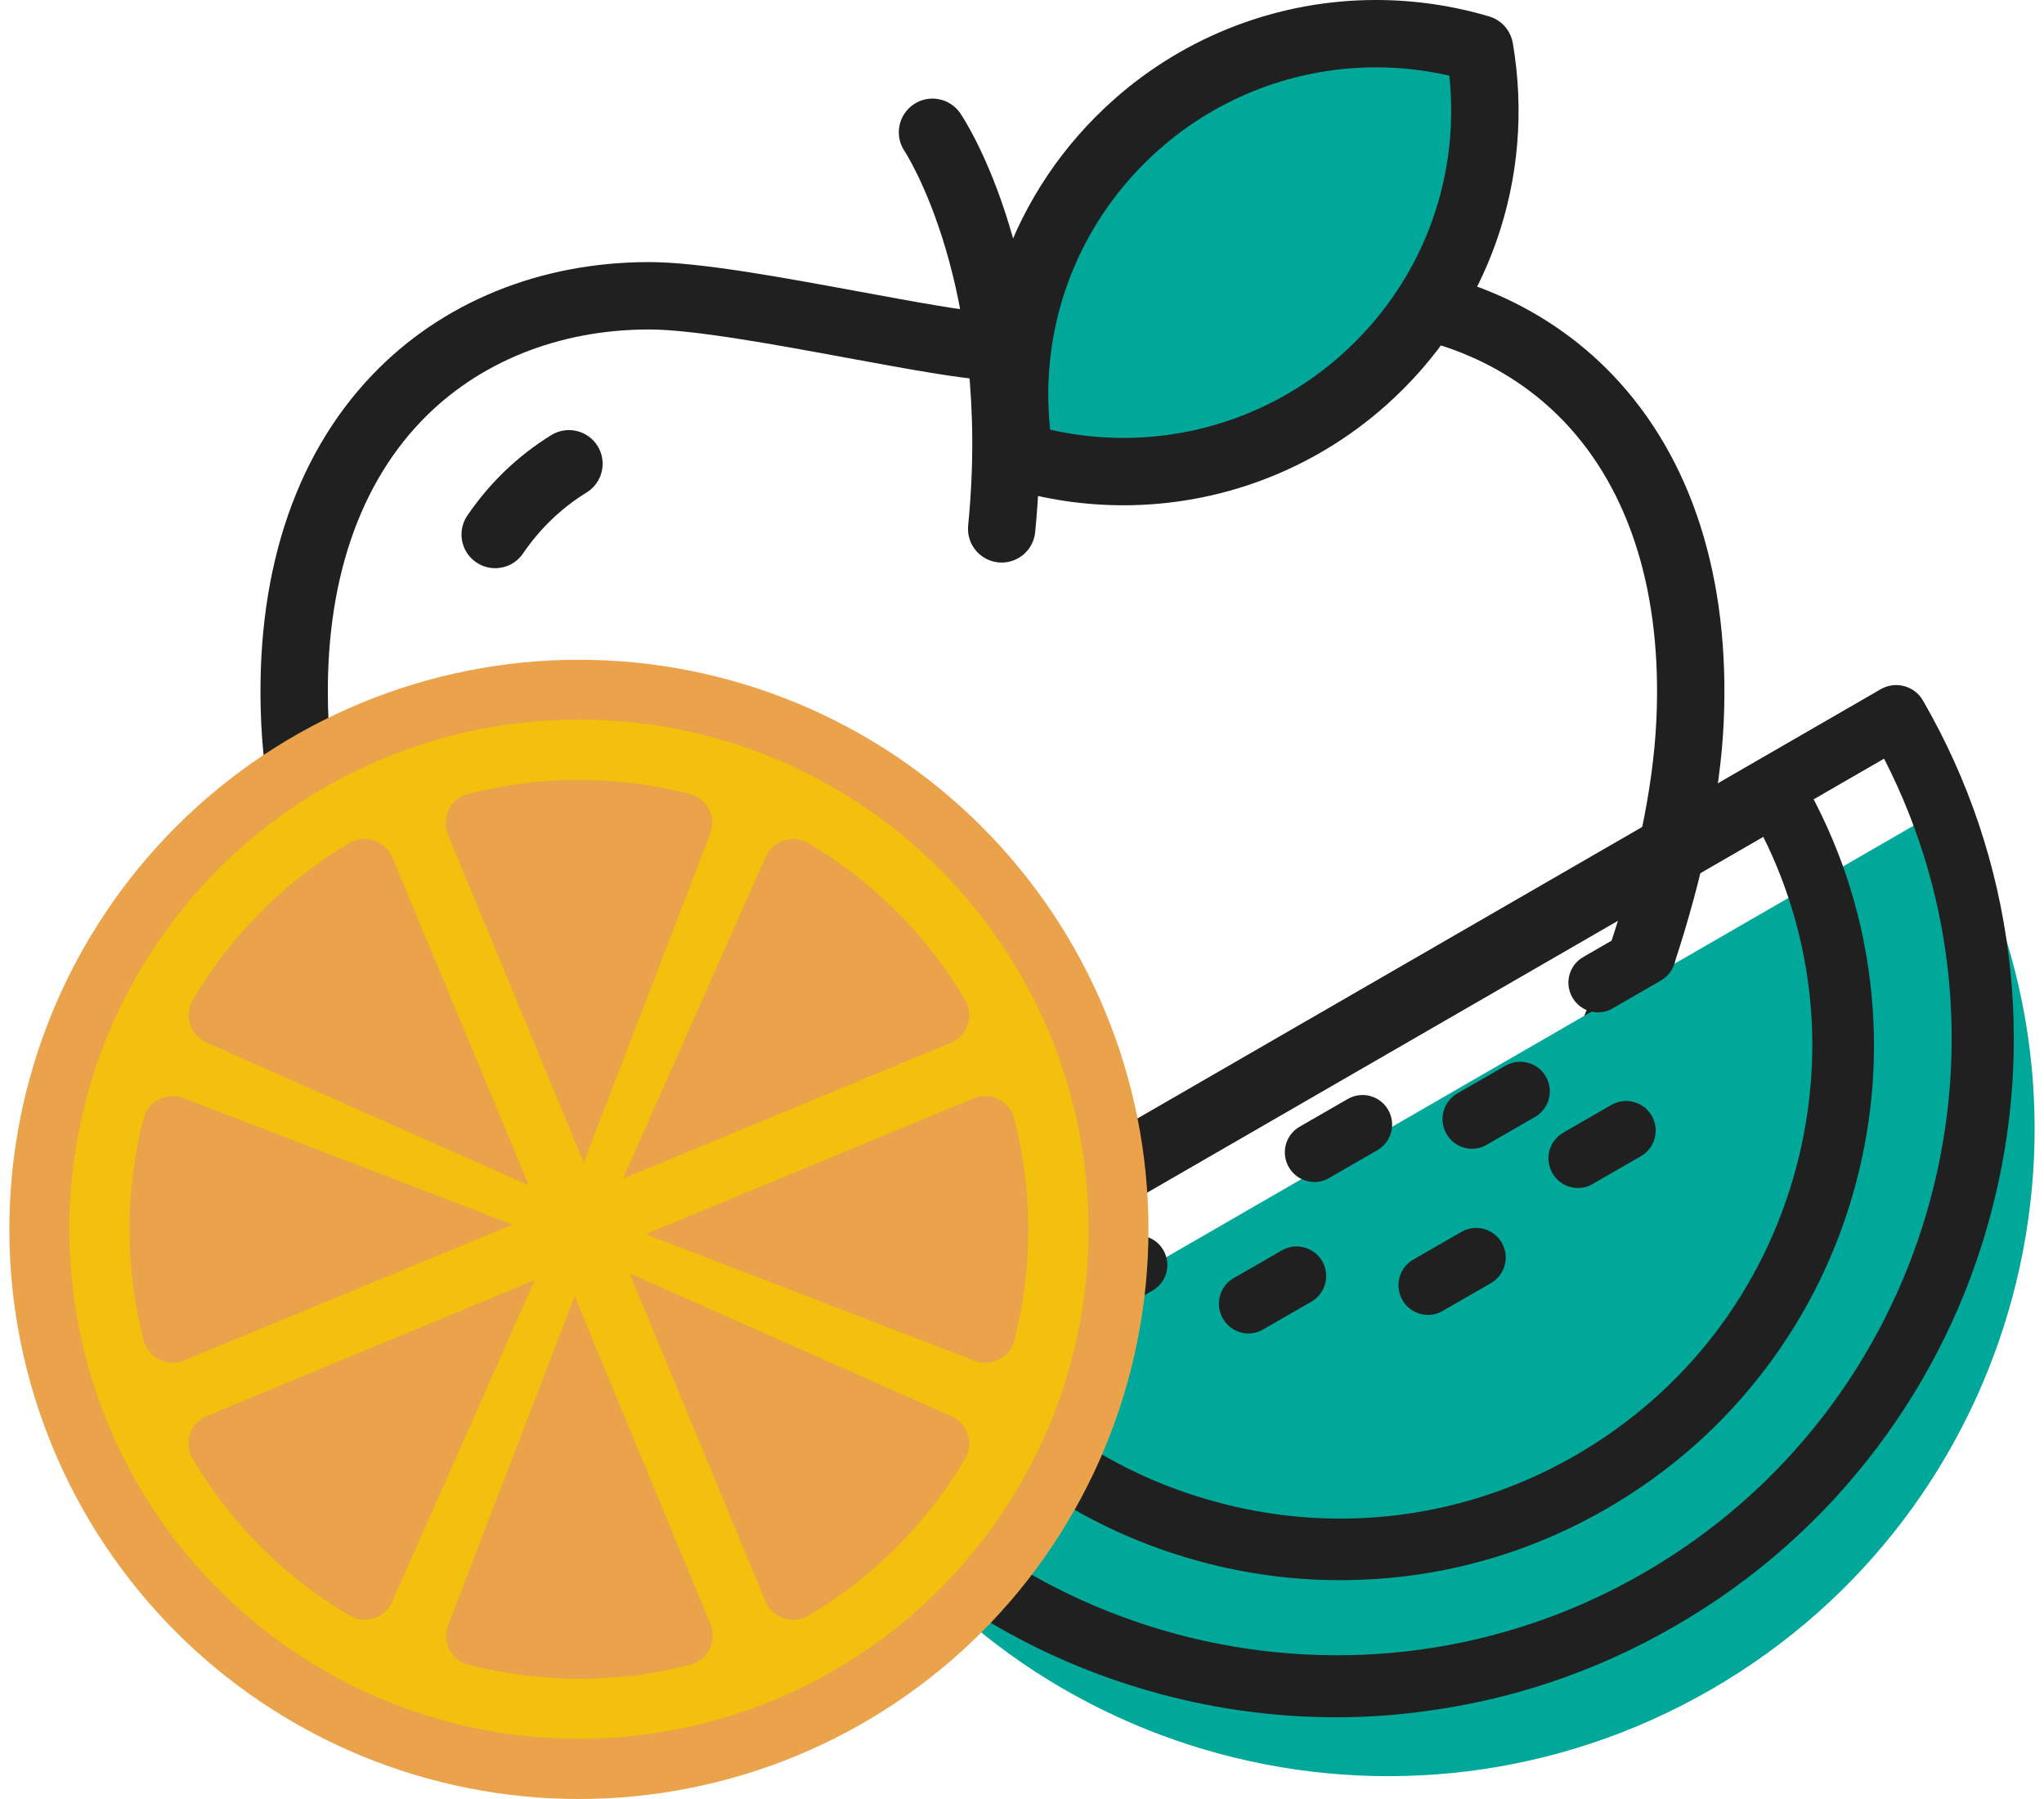 <svg width="75" height="66" viewBox="0 0 75 66" fill="none" xmlns="http://www.w3.org/2000/svg">
<path d="M43.58 56.018H43.579C40.612 56.018 39.317 55.419 38.276 54.937C37.656 54.65 37.204 54.441 36.416 54.392C35.627 54.441 35.175 54.65 34.556 54.937C33.515 55.419 32.22 56.018 29.252 56.018C28.654 56.018 27.997 55.994 27.299 55.945C22.24 55.596 17.479 48.138 15.668 44.947C12.151 38.756 9.82 31.69 9.584 26.507C9.343 21.206 10.752 16.797 13.658 13.757C16.209 11.086 19.818 9.615 23.819 9.615C25.659 9.615 28.668 10.17 31.578 10.707C33.558 11.072 35.43 11.418 36.431 11.483C37.48 11.44 39.571 11.049 41.594 10.671C44.371 10.152 47.242 9.615 49.013 9.615C53.013 9.615 56.622 11.086 59.174 13.757C62.079 16.797 63.488 21.206 63.247 26.507C63.011 31.691 60.68 38.757 57.164 44.948C55.352 48.138 50.591 55.597 45.532 55.946C44.834 55.994 44.177 56.018 43.58 56.018ZM36.416 51.919C36.436 51.919 36.457 51.92 36.477 51.921C37.783 51.986 38.561 52.346 39.314 52.694C40.219 53.113 41.156 53.547 43.579 53.547H43.58C44.12 53.547 44.72 53.524 45.362 53.48C51.08 53.086 60.301 36.885 60.778 26.395C60.988 21.785 59.815 18.005 57.387 15.464C55.306 13.286 52.332 12.087 49.013 12.087C47.471 12.087 44.59 12.625 42.049 13.101C39.702 13.539 37.674 13.918 36.453 13.955C36.418 13.956 36.382 13.956 36.346 13.954C35.203 13.889 33.316 13.541 31.13 13.138C28.46 12.645 25.433 12.087 23.819 12.087C20.5 12.087 17.526 13.286 15.444 15.464C13.016 18.005 11.844 21.785 12.053 26.395C12.531 36.885 21.752 53.085 27.47 53.48C28.111 53.524 28.711 53.547 29.252 53.547C31.676 53.547 32.612 53.114 33.518 52.694C34.27 52.346 35.048 51.986 36.354 51.921C36.374 51.92 36.395 51.919 36.416 51.919Z" fill="#202020"/>
<path d="M16.794 27.452C17.025 32.535 19.988 39.726 23.439 44.37L16.794 27.452Z" fill="#FF2C2C"/>
<path d="M23.44 45.606C23.247 45.606 23.057 45.561 22.885 45.475C22.712 45.388 22.563 45.262 22.448 45.107C18.69 40.053 15.793 32.651 15.559 27.509C15.544 27.181 15.66 26.861 15.881 26.619C16.102 26.377 16.41 26.233 16.737 26.218C17.421 26.185 17.997 26.715 18.028 27.396C18.238 32.026 20.991 39.006 24.431 43.633C24.568 43.816 24.651 44.034 24.671 44.263C24.69 44.491 24.647 44.72 24.544 44.925C24.441 45.129 24.284 45.301 24.089 45.422C23.894 45.542 23.669 45.606 23.44 45.606Z" fill="#202020"/>
<path d="M20.877 17.015C19.832 17.66 18.91 18.524 18.17 19.61L20.877 17.015Z" fill="#FF2C2C"/>
<path d="M18.169 20.845C17.944 20.844 17.724 20.783 17.532 20.667C17.339 20.551 17.182 20.385 17.077 20.186C16.972 19.987 16.923 19.764 16.936 19.539C16.949 19.315 17.022 19.098 17.149 18.913C17.969 17.71 19.005 16.718 20.228 15.963C20.366 15.877 20.52 15.82 20.68 15.794C20.84 15.768 21.004 15.774 21.162 15.812C21.32 15.849 21.469 15.917 21.6 16.012C21.732 16.107 21.843 16.227 21.929 16.365C22.014 16.503 22.071 16.657 22.097 16.817C22.123 16.977 22.117 17.141 22.079 17.299C22.042 17.457 21.974 17.606 21.879 17.738C21.784 17.869 21.664 17.981 21.526 18.066C20.6 18.637 19.814 19.391 19.191 20.305C19.078 20.471 18.925 20.608 18.747 20.702C18.569 20.796 18.37 20.845 18.169 20.845Z" fill="#202020"/>
<path d="M41.694 4.574C38.132 7.732 36.675 12.378 37.422 16.748C41.671 18.012 46.457 17.12 50.018 13.961C53.58 10.803 55.037 6.158 54.291 1.788C50.041 0.524 45.255 1.416 41.694 4.574Z" fill="#00A89A"/>
<path d="M41.224 18.537H41.224C39.815 18.537 38.417 18.334 37.069 17.933C36.849 17.867 36.65 17.741 36.497 17.568C36.344 17.396 36.242 17.184 36.204 16.956C35.352 11.973 37.098 6.998 40.874 3.65C43.524 1.298 46.945 -0.001 50.488 -0C51.897 -0 53.295 0.203 54.643 0.604C54.864 0.67 55.062 0.796 55.215 0.968C55.368 1.141 55.47 1.353 55.509 1.58C56.36 6.564 54.614 11.538 50.838 14.886C48.188 17.239 44.768 18.538 41.224 18.537ZM38.532 15.763C39.413 15.964 40.316 16.066 41.224 16.066H41.224C44.163 16.066 47 14.989 49.198 13.037C52.134 10.434 53.591 6.645 53.18 2.774C52.297 2.573 51.394 2.471 50.488 2.471C47.549 2.471 44.712 3.548 42.514 5.499C39.578 8.103 38.121 11.892 38.532 15.763Z" fill="#202020"/>
<path d="M36.754 19.403C37.686 9.946 34.214 4.851 34.214 4.851L36.754 19.403Z" fill="#7CBC00"/>
<path d="M36.755 20.639C36.582 20.639 36.411 20.603 36.254 20.533C36.096 20.463 35.954 20.361 35.838 20.233C35.722 20.105 35.634 19.955 35.58 19.791C35.526 19.627 35.507 19.453 35.524 19.282C36.395 10.448 33.222 5.591 33.19 5.543C32.811 4.977 32.96 4.21 33.524 3.829C33.794 3.646 34.126 3.577 34.447 3.639C34.767 3.7 35.051 3.886 35.235 4.155C35.387 4.378 38.948 9.733 37.983 19.524C37.953 19.829 37.811 20.112 37.584 20.318C37.357 20.524 37.061 20.638 36.755 20.639Z" fill="#202020"/>
<path d="M62.79 61.98C74.137 55.429 78.028 40.913 71.471 29.567L30.372 53.293C36.923 64.645 51.438 68.531 62.79 61.98Z" fill="#00A89A"/>
<path d="M49.029 63.002C46.862 63.002 44.705 62.719 42.585 62.151C39.465 61.316 36.585 59.909 34.022 57.971C31.367 55.964 29.167 53.475 27.492 50.569C27.342 50.307 27.299 50.002 27.38 49.707C27.46 49.418 27.647 49.172 27.909 49.017L69.009 25.285C69.55 24.975 70.246 25.157 70.556 25.697C72.237 28.603 73.291 31.75 73.703 35.058C74.099 38.248 73.875 41.449 73.04 44.564C72.205 47.684 70.797 50.564 68.86 53.127C66.853 55.782 64.364 57.982 61.457 59.657C58.551 61.338 55.404 62.392 52.096 62.804C51.074 62.938 50.046 63.002 49.029 63.002ZM30.045 50.398C36.521 60.439 49.859 63.746 60.317 57.704C70.781 51.666 74.587 38.462 69.132 27.833L30.045 50.398Z" fill="#202020"/>
<path d="M49.158 57.971C47.45 57.971 45.748 57.747 44.079 57.297C41.622 56.639 39.347 55.531 37.324 54C35.231 52.416 33.497 50.452 32.175 48.161C31.865 47.62 32.047 46.925 32.587 46.614L64.583 28.154C64.845 28.004 65.15 27.962 65.445 28.042C65.734 28.122 65.98 28.309 66.135 28.572C67.457 30.862 68.292 33.346 68.613 35.952C68.924 38.468 68.747 40.989 68.089 43.446C67.43 45.902 66.323 48.177 64.792 50.2C63.208 52.293 61.243 54.027 58.953 55.349C56.662 56.671 54.178 57.506 51.572 57.827C50.774 57.923 49.966 57.971 49.158 57.971ZM34.739 48C37.072 51.506 40.562 54.016 44.667 55.113C46.161 55.515 47.675 55.713 49.185 55.713C52.187 55.713 55.152 54.926 57.823 53.385C61.832 51.067 64.701 47.331 65.9 42.857C67.002 38.752 66.574 34.475 64.701 30.702L34.739 48Z" fill="#202020"/>
<path d="M40.455 48.245C40.08 48.245 39.717 48.053 39.513 47.7C39.213 47.18 39.39 46.517 39.909 46.217L41.204 45.468C41.724 45.168 42.387 45.345 42.687 45.864C42.987 46.383 42.81 47.047 42.291 47.346L40.996 48.096C40.83 48.197 40.642 48.245 40.455 48.245ZM57.904 43.584C57.529 43.584 57.165 43.391 56.962 43.038C56.662 42.519 56.838 41.855 57.358 41.555L59.124 40.538C59.643 40.239 60.307 40.415 60.606 40.934C60.906 41.453 60.729 42.117 60.21 42.417L58.444 43.434C58.278 43.535 58.091 43.584 57.904 43.584ZM48.232 43.364C47.857 43.364 47.493 43.172 47.29 42.818C46.99 42.299 47.167 41.636 47.686 41.336L49.452 40.319C49.971 40.019 50.635 40.196 50.935 40.715C51.234 41.234 51.058 41.898 50.539 42.197L48.773 43.214C48.601 43.316 48.414 43.364 48.232 43.364ZM54.018 42.144C53.643 42.144 53.279 41.951 53.076 41.598C52.776 41.079 52.953 40.415 53.472 40.115L55.238 39.099C55.757 38.799 56.421 38.975 56.721 39.495C57.02 40.014 56.844 40.677 56.325 40.977L54.558 41.994C54.387 42.096 54.2 42.144 54.018 42.144ZM58.637 37.14C58.262 37.14 57.898 36.947 57.695 36.594C57.395 36.075 57.572 35.411 58.091 35.111L59.857 34.094C60.376 33.794 61.04 33.971 61.34 34.49C61.639 35.009 61.463 35.673 60.944 35.973L59.177 36.99C59.011 37.091 58.824 37.14 58.637 37.14ZM52.401 48.24C52.027 48.24 51.663 48.047 51.459 47.694C51.16 47.175 51.336 46.511 51.855 46.212L53.622 45.195C54.141 44.895 54.804 45.072 55.104 45.591C55.404 46.11 55.227 46.774 54.708 47.073L52.942 48.09C52.776 48.192 52.589 48.24 52.401 48.24ZM45.813 48.92C45.438 48.92 45.074 48.727 44.871 48.374C44.571 47.855 44.748 47.191 45.267 46.891L47.033 45.874C47.552 45.575 48.216 45.751 48.516 46.27C48.815 46.79 48.639 47.453 48.12 47.753L46.353 48.77C46.182 48.872 46 48.92 45.813 48.92Z" fill="#202020"/>
<path d="M0.343 45.102C0.343 47.846 0.884 50.564 1.934 53.099C2.984 55.635 4.524 57.938 6.464 59.879C8.405 61.82 10.709 63.359 13.244 64.409C15.78 65.459 18.497 66 21.242 66C23.986 66 26.703 65.459 29.239 64.409C31.774 63.359 34.078 61.82 36.019 59.879C37.959 57.938 39.499 55.635 40.549 53.099C41.599 50.564 42.14 47.846 42.14 45.102C42.14 39.559 39.938 34.244 36.019 30.325C32.1 26.405 26.784 24.204 21.242 24.204C15.699 24.204 10.383 26.405 6.464 30.325C2.545 34.244 0.343 39.559 0.343 45.102Z" fill="#EAA24B"/>
<path d="M4.193 45.102C4.193 49.624 5.989 53.96 9.186 57.157C12.384 60.354 16.72 62.151 21.241 62.151C25.763 62.151 30.099 60.354 33.297 57.157C36.494 53.96 38.29 49.624 38.29 45.102C38.29 40.581 36.494 36.244 33.297 33.047C30.099 29.85 25.763 28.053 21.241 28.053C16.72 28.053 12.384 29.85 9.186 33.047C5.989 36.244 4.193 40.581 4.193 45.102Z" fill="#EAA24B"/>
<path d="M14.081 27.822C10.666 29.239 7.747 31.636 5.694 34.712C3.64 37.787 2.545 41.402 2.546 45.099C2.548 48.797 3.645 52.411 5.7 55.486C7.755 58.56 10.675 60.955 14.092 62.37C17.508 63.784 21.267 64.154 24.894 63.433C28.52 62.711 31.852 60.93 34.466 58.316C37.081 55.701 38.862 52.37 39.584 48.743C40.305 45.117 39.935 41.358 38.521 37.941C37.581 35.672 36.204 33.609 34.467 31.872C32.73 30.135 30.668 28.757 28.398 27.818C26.128 26.878 23.696 26.395 21.239 26.395C18.782 26.396 16.35 26.881 14.081 27.822ZM17.205 29.12C19.857 28.444 22.637 28.444 25.289 29.12C25.445 29.157 25.59 29.227 25.715 29.326C25.84 29.425 25.943 29.55 26.015 29.692C26.087 29.834 26.128 29.991 26.133 30.15C26.139 30.31 26.11 30.469 26.048 30.616L21.418 42.649L16.435 30.616C16.373 30.468 16.345 30.308 16.351 30.148C16.357 29.988 16.399 29.831 16.472 29.689C16.545 29.546 16.649 29.422 16.776 29.323C16.902 29.225 17.049 29.156 17.205 29.12ZM19.405 43.485L7.603 38.26C7.455 38.199 7.323 38.107 7.214 37.99C7.106 37.873 7.025 37.734 6.975 37.582C6.926 37.431 6.911 37.27 6.93 37.112C6.949 36.953 7.002 36.801 7.086 36.665C8.477 34.308 10.44 32.341 12.794 30.946C12.93 30.86 13.084 30.805 13.243 30.785C13.403 30.765 13.565 30.78 13.718 30.829C13.871 30.878 14.011 30.961 14.129 31.07C14.247 31.18 14.34 31.314 14.4 31.463L19.405 43.485ZM18.811 44.926L6.756 49.908C6.608 49.97 6.448 49.998 6.288 49.992C6.128 49.986 5.971 49.944 5.829 49.871C5.686 49.798 5.562 49.694 5.463 49.568C5.365 49.441 5.296 49.294 5.26 49.138C4.583 46.486 4.583 43.706 5.26 41.054C5.297 40.899 5.367 40.753 5.466 40.628C5.565 40.503 5.69 40.4 5.832 40.328C5.975 40.256 6.131 40.216 6.29 40.21C6.45 40.204 6.609 40.233 6.756 40.295L18.811 44.926ZM25.3 61.083C22.648 61.76 19.868 61.76 17.216 61.083C17.061 61.046 16.915 60.976 16.79 60.877C16.665 60.778 16.562 60.653 16.49 60.511C16.418 60.369 16.378 60.212 16.372 60.053C16.366 59.893 16.395 59.734 16.457 59.587L21.088 47.554L26.07 59.587C26.132 59.737 26.16 59.898 26.152 60.059C26.144 60.221 26.101 60.378 26.025 60.521C25.95 60.664 25.844 60.788 25.715 60.886C25.585 60.983 25.436 61.05 25.278 61.083H25.3ZM23.1 46.718L34.88 51.943C35.028 52.004 35.16 52.096 35.269 52.213C35.377 52.33 35.459 52.469 35.508 52.621C35.557 52.773 35.573 52.933 35.553 53.092C35.534 53.25 35.481 53.402 35.397 53.538C34.007 55.895 32.043 57.862 29.689 59.257C29.553 59.343 29.399 59.398 29.24 59.418C29.08 59.438 28.918 59.423 28.765 59.374C28.612 59.325 28.472 59.242 28.354 59.133C28.236 59.023 28.143 58.889 28.083 58.74L23.1 46.718ZM23.694 45.278L35.727 40.295C35.875 40.233 36.035 40.205 36.195 40.211C36.355 40.217 36.512 40.259 36.654 40.332C36.797 40.405 36.922 40.509 37.02 40.636C37.118 40.762 37.188 40.909 37.223 41.065C37.9 43.717 37.9 46.497 37.223 49.149C37.186 49.304 37.116 49.45 37.017 49.575C36.918 49.7 36.793 49.803 36.651 49.875C36.509 49.947 36.352 49.987 36.193 49.993C36.033 49.999 35.874 49.97 35.727 49.908L23.694 45.278ZM34.88 38.26L22.858 43.243L28.083 31.463C28.144 31.315 28.236 31.183 28.353 31.074C28.47 30.966 28.609 30.884 28.761 30.835C28.913 30.786 29.073 30.771 29.232 30.79C29.39 30.809 29.542 30.862 29.678 30.946C32.035 32.337 34.002 34.3 35.397 36.654C35.483 36.79 35.538 36.944 35.558 37.103C35.578 37.263 35.563 37.425 35.514 37.578C35.465 37.731 35.382 37.871 35.273 37.989C35.163 38.107 35.029 38.2 34.88 38.26ZM7.603 51.943L19.625 46.96L14.4 58.74C14.339 58.888 14.247 59.02 14.13 59.129C14.013 59.237 13.874 59.319 13.722 59.368C13.571 59.417 13.41 59.433 13.252 59.413C13.093 59.394 12.941 59.341 12.805 59.257C10.448 57.867 8.481 55.903 7.086 53.549C7 53.413 6.945 53.26 6.925 53.1C6.905 52.94 6.92 52.778 6.969 52.625C7.018 52.472 7.101 52.332 7.21 52.214C7.32 52.096 7.454 52.003 7.603 51.943Z" fill="#F3C00D"/>
</svg>
